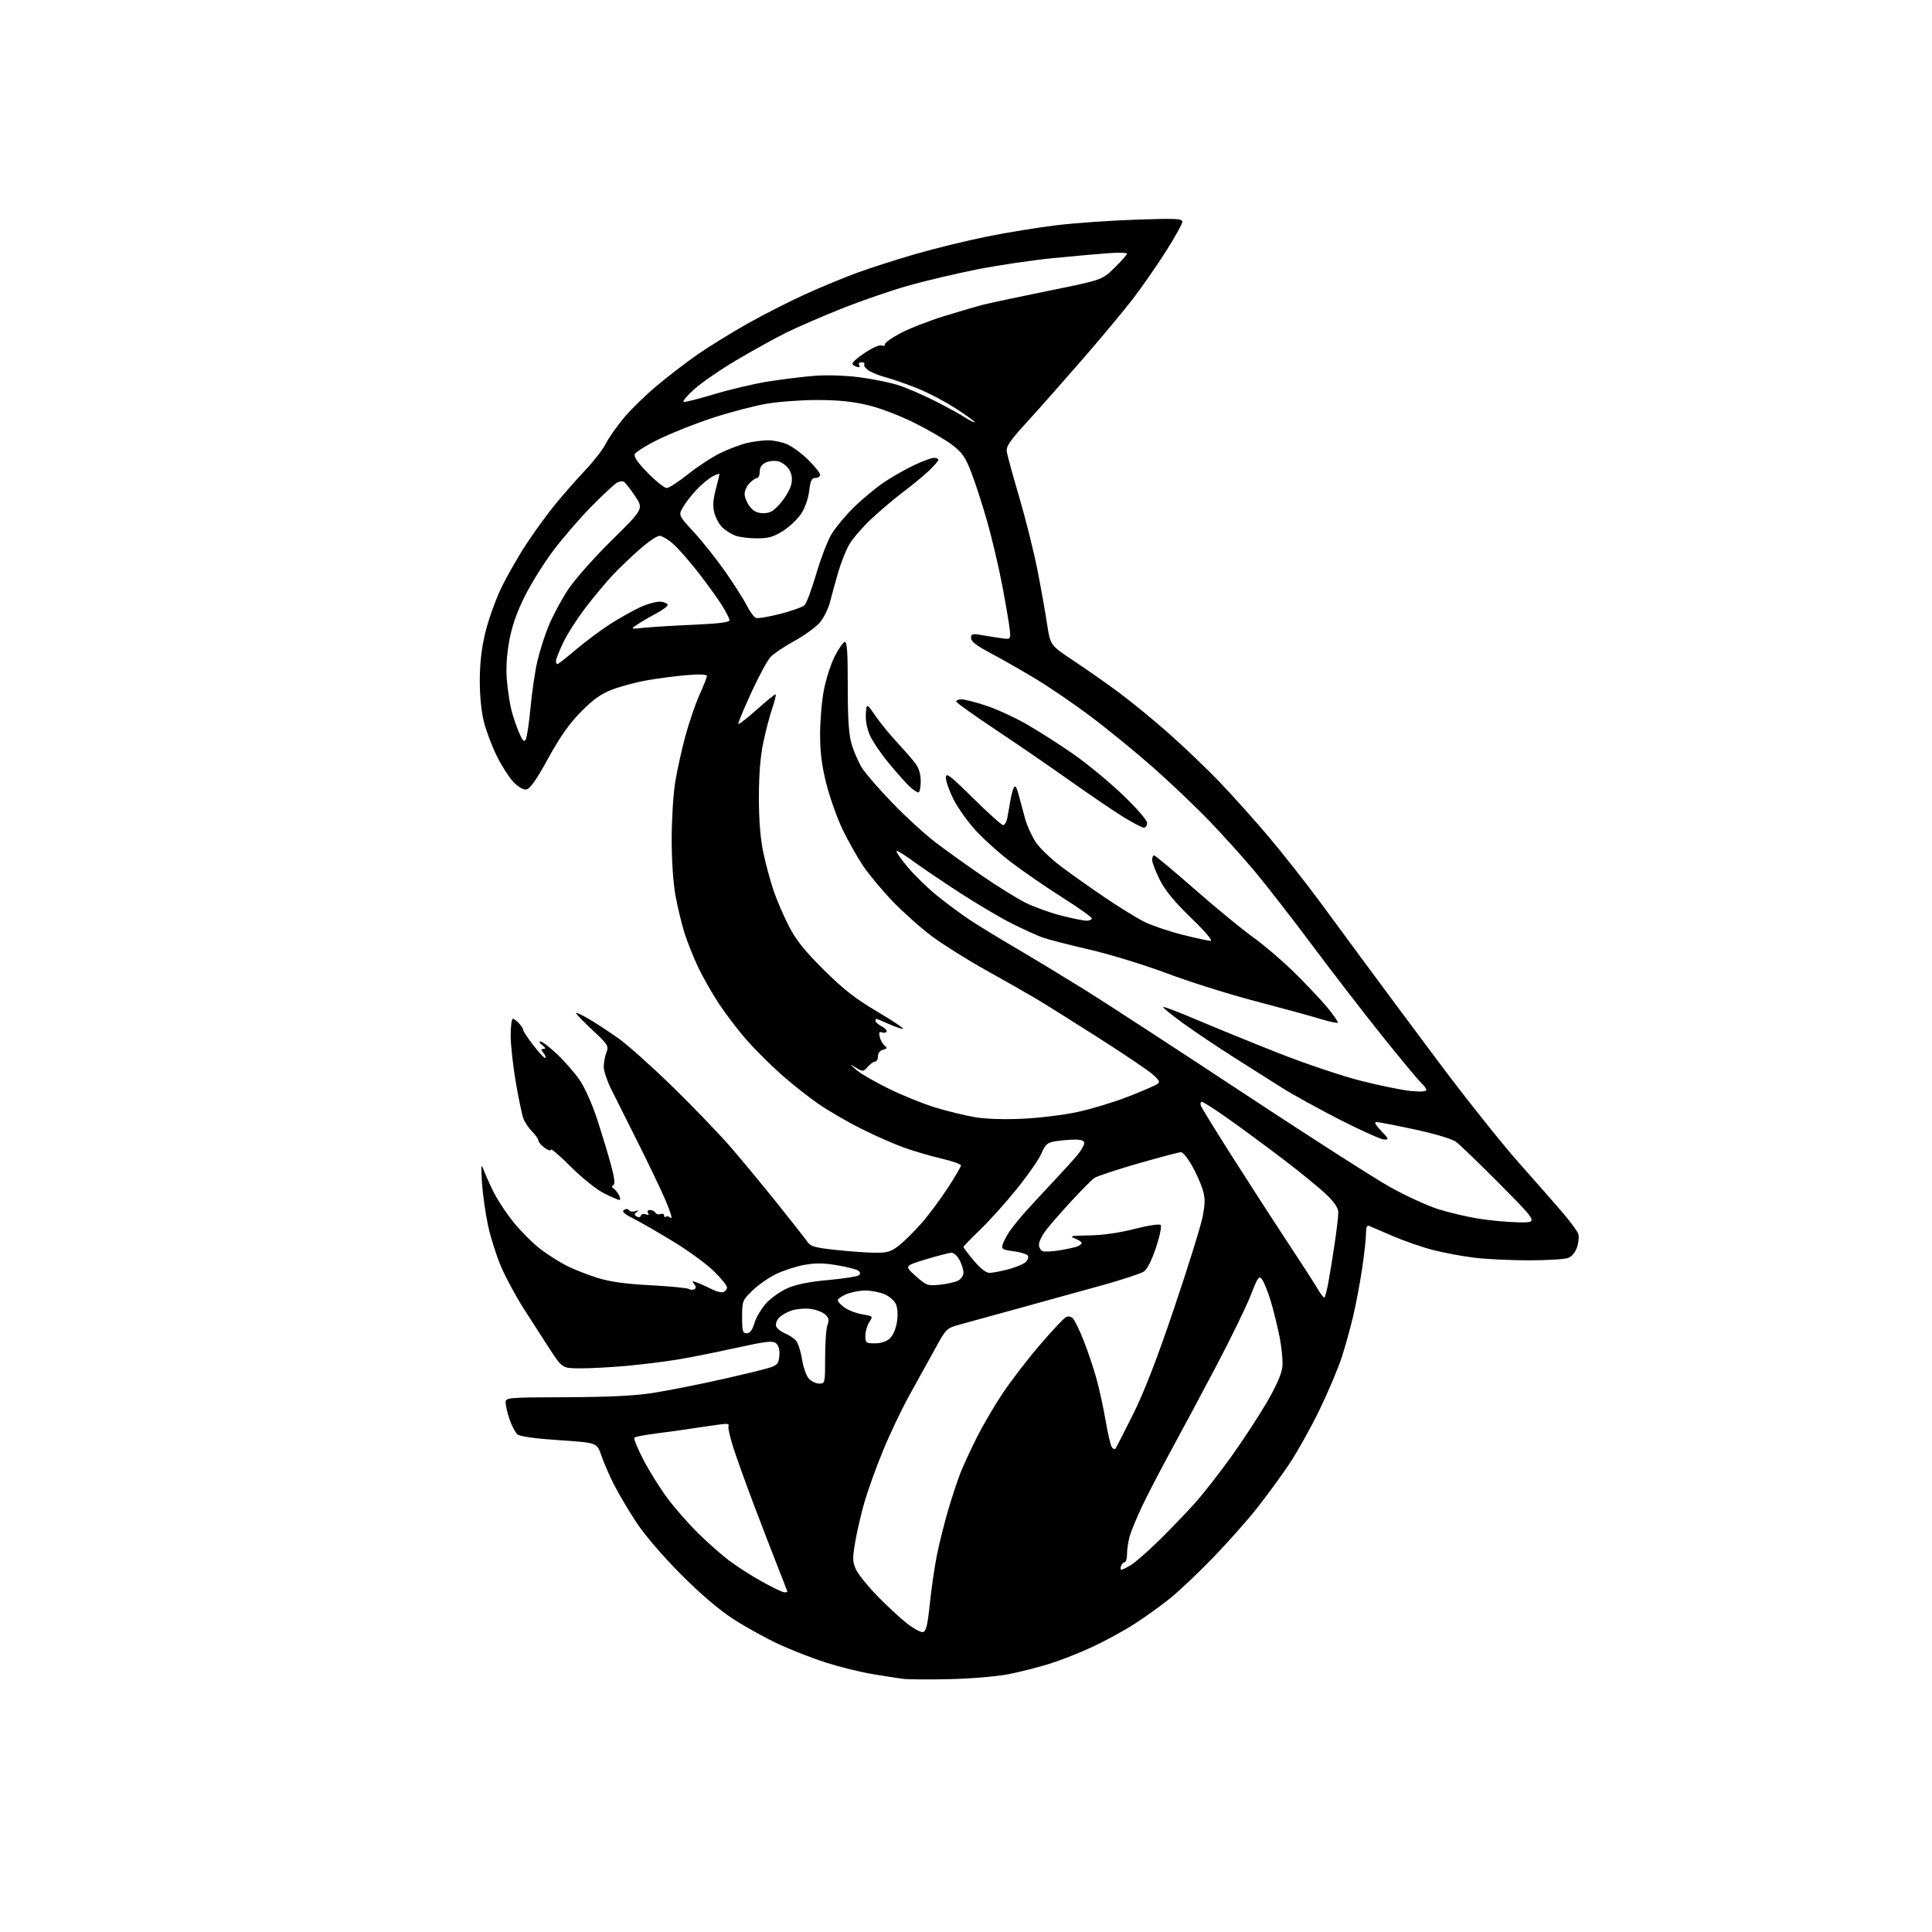 <?xml version="1.0" encoding="UTF-8" standalone="no"?>
<!-- Filename: 77c4c92857f5c3fa395fc2d7af7d725aca4b4f3e4adefcf182a51aa27c0584db.svg -->
<!-- Created with https://svgstud.io -->
<svg
  version="1.1"
  xmlns="http://www.w3.org/2000/svg"
  xmlns:xlink="http://www.w3.org/1999/xlink"
  xmlns:svg="http://www.w3.org/2000/svg"
  xmlns:rdf="http://www.w3.org/1999/02/22-rdf-syntax-ns#"
  xmlns:cc="http://creativecommons.org/ns#"
  xmlns:dc="http://purl.org/dc/elements/1.1/"
  viewBox="0 0 768 768"
  width="768"
  height="768"
  role="img"
  aria-labelledby="titleID descID"
>
  <title id="titleID">Design a sleek, modern parrot logo in emerald, sapphire, and yellow. Feature a dynamic, stylized parrot with a subtle abstract tropical gradient background for a creative website emblem.</title>
  <desc id="descID">AI-generated SVG illustration: Design a sleek, modern parrot logo in emerald, sapphire, and yellow. Feature a dynamic, stylized parrot with a subtle abstract tropical gradient background for a creative website emblem., created on https://svgstud.io</desc>

  <rect width="100%" height="100%" fill="white" />


  <path stroke="none" fill="black" fill-rule="evenodd" d="M377.50,667.49C369.25,667.67 360.93,667.62 359.00,667.37C357.07,667.13 351.57,666.27 346.78,665.47C341.98,664.67 333.65,662.60 328.28,660.89C322.90,659.17 314.35,655.83 309.28,653.46C304.21,651.10 296.11,646.59 291.28,643.45C285.59,639.74 278.27,633.47 270.47,625.62C263.28,618.38 256.19,610.08 252.85,605.00C249.78,600.33 245.80,593.58 243.99,590.00C242.19,586.42 239.95,581.25 239.01,578.50C237.32,573.50 237.32,573.50 222.30,572.50C212.71,571.86 206.71,571.03 205.71,570.19C204.85,569.47 203.44,566.80 202.57,564.26C201.71,561.72 201.00,558.71 201.00,557.57C201.00,555.54 201.42,555.50 225.25,555.41C242.56,555.34 252.47,554.84 259.89,553.66C265.60,552.75 277.46,550.41 286.24,548.45C295.02,546.48 303.85,544.34 305.85,543.69C309.05,542.65 309.54,542.06 309.80,538.91C310.00,536.55 309.55,534.88 308.50,534.00C307.14,532.87 304.66,533.15 292.68,535.79C284.86,537.51 274.42,539.60 269.48,540.42C264.54,541.25 255.32,542.39 249.00,542.96C242.68,543.53 234.35,543.97 230.50,543.94C223.50,543.89 223.50,543.89 218.50,536.22C215.75,532.00 211.06,524.71 208.07,520.02C205.09,515.34 201.13,508.01 199.28,503.74C197.43,499.48 195.06,492.05 194.02,487.24C192.99,482.43 191.89,474.68 191.58,470.00C191.23,464.68 191.34,462.46 191.88,464.08C192.35,465.50 194.12,469.55 195.81,473.08C197.50,476.61 201.38,482.52 204.43,486.21C207.48,489.90 212.34,494.69 215.24,496.85C218.13,499.01 222.75,501.90 225.50,503.28C228.25,504.65 233.65,506.76 237.50,507.97C242.47,509.53 248.57,510.38 258.56,510.90C266.29,511.31 273.15,511.98 273.81,512.38C274.46,512.79 275.47,512.83 276.05,512.47C276.76,512.03 276.72,511.36 275.90,510.38C274.88,509.15 275.09,509.09 277.36,509.95C278.82,510.50 281.40,511.67 283.10,512.55C284.79,513.43 286.81,513.90 287.59,513.60C288.37,513.31 289.00,512.47 289.00,511.75C289.00,511.02 286.64,508.12 283.75,505.29C280.86,502.46 273.63,497.18 267.68,493.56C261.73,489.93 254.57,485.80 251.77,484.39C248.06,482.51 247.06,481.58 248.07,480.96C248.87,480.46 249.70,480.52 250.05,481.09C250.39,481.63 251.52,481.79 252.58,481.44C253.99,480.98 254.14,481.07 253.14,481.78C252.04,482.57 252.03,482.90 253.08,483.55C253.83,484.01 254.54,483.88 254.76,483.23C254.96,482.62 255.85,482.39 256.73,482.73C257.79,483.13 258.09,482.95 257.61,482.17C257.18,481.48 257.49,481.00 258.38,481.00C259.21,481.00 260.18,481.48 260.54,482.07C260.91,482.66 261.83,482.89 262.60,482.60C263.37,482.30 264.00,482.57 264.00,483.20C264.00,483.82 264.30,484.04 264.66,483.68C265.02,483.31 265.93,483.53 266.68,484.15C267.43,484.77 266.50,481.68 264.62,477.28C262.74,472.89 257.71,462.36 253.44,453.89C249.17,445.43 244.40,435.91 242.84,432.73C241.28,429.56 240.00,425.65 240.00,424.05C240.00,422.44 240.47,419.89 241.05,418.38C242.03,415.78 241.71,415.26 235.55,409.51C231.95,406.15 229.00,403.09 229.00,402.72C229.00,402.35 231.34,403.43 234.20,405.12C237.06,406.80 242.34,410.28 245.94,412.84C249.55,415.40 259.17,424.01 267.34,431.97C275.50,439.93 285.89,450.73 290.43,455.97C294.96,461.21 303.36,471.36 309.09,478.51C314.81,485.67 320.18,492.50 321.00,493.69C322.27,495.52 324.06,496.01 332.79,496.92C338.45,497.52 345.47,498.00 348.40,498.00C352.81,498.00 354.37,497.48 357.50,495.00C359.57,493.36 363.54,489.42 366.31,486.25C369.09,483.09 373.75,476.83 376.68,472.35C379.60,467.86 382.00,463.78 382.00,463.28C382.00,462.78 378.51,461.55 374.25,460.55C369.99,459.56 363.35,457.62 359.50,456.25C355.65,454.88 348.03,451.53 342.57,448.81C337.11,446.09 329.33,441.58 325.29,438.79C321.25,436.00 314.47,430.61 310.22,426.82C305.98,423.03 299.85,416.91 296.62,413.21C293.39,409.52 288.52,403.14 285.81,399.04C283.10,394.93 279.37,388.37 277.51,384.46C275.66,380.55 273.23,374.46 272.11,370.93C271.00,367.39 269.39,360.74 268.54,356.14C267.62,351.13 267.00,342.11 267.00,333.64C267.01,325.86 267.63,315.64 268.40,310.92C269.17,306.20 271.01,297.89 272.49,292.44C273.97,287.00 276.49,279.66 278.09,276.13C279.69,272.61 281.00,269.27 281.00,268.72C281.00,268.07 278.13,267.95 272.99,268.38C268.58,268.75 261.49,269.67 257.24,270.42C252.98,271.18 246.80,272.81 243.50,274.06C238.94,275.77 235.94,277.90 230.99,282.91C226.29,287.67 222.65,292.83 217.89,301.50C213.19,310.04 210.70,313.59 209.25,313.81C207.97,314.00 206.03,312.88 204.07,310.81C202.34,308.99 199.37,304.35 197.47,300.50C195.57,296.65 193.28,290.57 192.37,287.00C191.36,283.06 190.71,276.56 190.72,270.50C190.73,263.74 191.43,257.62 192.88,251.62C194.06,246.74 196.80,238.95 198.97,234.32C201.14,229.69 205.78,221.53 209.28,216.20C212.78,210.86 218.28,203.35 221.51,199.50C224.73,195.65 229.92,189.79 233.05,186.48C236.17,183.17 239.68,178.59 240.85,176.30C242.01,174.01 245.22,169.44 247.97,166.14C250.72,162.83 256.69,157.02 261.23,153.22C265.78,149.42 273.10,143.82 277.50,140.77C281.90,137.73 290.68,132.31 297.01,128.73C303.33,125.16 313.68,119.88 320.01,117.01C326.33,114.14 335.71,110.25 340.85,108.38C346.00,106.50 356.39,103.17 363.95,100.98C371.50,98.79 384.22,95.68 392.21,94.06C400.20,92.44 412.76,90.40 420.12,89.52C427.48,88.64 441.71,87.65 451.75,87.31C467.41,86.78 470.00,86.90 470.00,88.16C470.00,88.97 467.02,94.33 463.37,100.07C459.72,105.80 453.84,114.26 450.30,118.86C446.75,123.46 437.94,134.04 430.72,142.36C423.50,150.69 413.59,161.90 408.69,167.27C401.12,175.57 399.85,177.46 400.25,179.77C400.50,181.27 402.76,189.47 405.27,198.00C407.77,206.53 410.97,219.35 412.38,226.50C413.79,233.65 415.51,243.32 416.22,248.00C417.50,256.50 417.50,256.50 426.77,262.65C431.86,266.03 440.00,271.74 444.86,275.34C449.72,278.94 458.60,286.23 464.60,291.53C470.59,296.83 479.68,305.52 484.78,310.83C489.88,316.15 498.62,325.90 504.21,332.50C509.79,339.10 519.01,350.80 524.70,358.50C530.38,366.20 538.51,377.23 542.75,383.00C546.99,388.77 559.64,405.79 570.85,420.81C582.06,435.84 596.92,454.52 603.87,462.33C610.82,470.15 618.79,479.23 621.58,482.52C624.38,485.81 626.98,489.36 627.36,490.40C627.74,491.45 627.55,493.84 626.93,495.71C626.24,497.81 624.85,499.49 623.34,500.06C621.98,500.58 614.92,501.00 607.66,501.00C600.39,501.00 590.63,500.53 585.97,499.95C581.31,499.37 574.05,498.02 569.82,496.94C565.60,495.87 558.40,493.39 553.82,491.43C549.25,489.46 544.94,487.62 544.25,487.32C543.38,486.95 543.00,487.89 543.00,490.40C543.00,492.39 542.31,498.62 541.47,504.26C540.63,509.89 539.04,518.33 537.95,523.00C536.85,527.67 534.80,535.10 533.38,539.50C531.95,543.90 527.96,553.35 524.49,560.50C521.03,567.65 515.56,577.41 512.35,582.19C509.13,586.98 503.36,594.85 499.53,599.69C495.70,604.54 487.82,613.40 482.03,619.38C476.24,625.36 468.57,632.61 464.98,635.49C461.39,638.37 455.09,642.88 450.98,645.53C446.87,648.18 439.45,652.24 434.50,654.55C429.55,656.87 421.87,659.91 417.43,661.31C412.99,662.71 405.56,664.60 400.93,665.51C396.18,666.44 385.96,667.30 377.50,667.49zM366.88,648.78C368.13,648.54 368.72,646.14 369.62,637.49C370.25,631.45 371.53,622.67 372.47,618.00C373.41,613.33 375.45,605.23 376.99,600.00C378.54,594.77 380.73,588.16 381.87,585.29C383.01,582.43 385.94,576.11 388.38,571.24C390.82,566.38 395.53,558.38 398.85,553.45C402.17,548.53 408.73,540.02 413.43,534.55C418.13,529.07 422.70,524.19 423.59,523.69C424.67,523.08 425.65,523.23 426.54,524.14C427.26,524.89 429.19,528.88 430.81,533.00C432.44,537.12 434.71,543.88 435.85,548.00C437.00,552.12 438.66,559.77 439.55,565.00C440.44,570.23 441.57,574.92 442.06,575.43C442.56,575.95 443.15,576.17 443.37,575.93C443.59,575.69 446.70,569.64 450.27,562.49C454.82,553.40 459.78,540.59 466.75,519.99C472.23,503.77 477.31,487.49 478.03,483.80C479.10,478.36 479.11,476.31 478.08,472.87C477.38,470.54 475.46,466.24 473.81,463.32C472.16,460.39 470.20,458.00 469.47,458.00C468.73,458.00 461.10,460.02 452.51,462.48C443.92,464.95 436.03,467.56 434.99,468.29C433.95,469.02 429.81,473.19 425.79,477.56C421.77,481.93 417.25,487.12 415.74,489.09C414.23,491.07 413.00,493.61 413.00,494.74C413.00,495.86 413.66,497.04 414.46,497.35C415.27,497.66 418.30,497.51 421.21,497.03C424.12,496.55 427.29,495.85 428.25,495.47C429.21,495.09 430.00,494.47 430.00,494.09C430.00,493.70 428.76,492.90 427.25,492.30C424.92,491.38 425.78,491.19 433.00,491.09C438.36,491.01 445.00,490.06 450.99,488.52C456.36,487.14 460.86,486.46 461.35,486.95C461.85,487.45 461.05,491.35 459.52,495.95C457.80,501.10 456.02,504.60 454.65,505.49C453.46,506.27 446.19,508.66 438.50,510.81C430.80,512.96 415.95,517.06 405.50,519.93C395.05,522.80 384.18,525.79 381.34,526.58C376.30,527.97 376.07,528.20 371.67,536.25C369.19,540.79 364.66,548.98 361.60,554.46C358.55,559.93 353.81,569.85 351.08,576.49C348.35,583.13 345.01,592.38 343.66,597.03C342.32,601.69 340.64,608.88 339.95,613.02C338.84,619.65 338.88,620.95 340.34,624.02C341.25,625.93 345.03,630.61 348.75,634.42C352.46,638.23 357.70,643.09 360.40,645.22C363.09,647.35 366.01,648.95 366.88,648.78zM311.75,632.97C312.44,632.99 313.00,632.88 313.00,632.74C313.00,632.60 311.39,628.44 309.43,623.49C307.47,618.55 303.13,607.30 299.80,598.50C296.46,589.70 292.68,579.17 291.40,575.10C290.11,571.03 289.30,567.32 289.59,566.85C289.88,566.38 289.45,566.00 288.62,566.00C287.80,566.00 282.94,566.65 277.82,567.44C272.69,568.24 264.98,569.32 260.67,569.85C256.37,570.39 252.55,571.12 252.18,571.49C251.81,571.86 253.45,575.86 255.82,580.38C258.19,584.91 262.46,591.73 265.31,595.55C268.15,599.37 273.55,605.55 277.31,609.27C281.06,612.99 286.65,617.94 289.73,620.27C292.80,622.60 298.73,626.40 302.91,628.72C307.08,631.04 311.06,632.95 311.75,632.97zM445.78,624.00C446.18,623.99 447.89,623.14 449.59,622.11C451.29,621.07 456.30,616.69 460.72,612.36C465.13,608.04 471.53,601.39 474.94,597.58C478.34,593.78 484.85,585.45 489.41,579.08C493.97,572.71 500.30,563.05 503.49,557.61C507.23,551.21 509.44,546.23 509.75,543.49C510.02,541.16 509.49,535.60 508.59,531.14C507.69,526.69 506.07,520.21 505.01,516.76C503.94,513.30 502.45,509.64 501.71,508.61C500.48,506.93 500.05,507.53 497.07,515.13C495.26,519.73 489.15,532.27 483.49,543.00C477.83,553.73 469.77,568.80 465.56,576.50C461.36,584.20 456.16,594.21 454.01,598.74C451.86,603.28 449.63,608.68 449.05,610.74C448.48,612.81 448.01,615.96 448.01,617.75C448.00,619.54 447.60,621.00 447.11,621.00C446.62,621.00 445.95,621.67 445.64,622.50C445.32,623.33 445.39,624.00 445.78,624.00zM325.65,550.00C327.97,550.00 328.00,549.85 328.00,539.57C328.00,533.83 328.42,528.02 328.94,526.66C329.67,524.73 329.48,523.84 328.02,522.51C326.99,521.59 324.37,520.59 322.19,520.30C320.02,520.01 316.66,520.29 314.74,520.92C312.81,521.56 310.50,522.89 309.60,523.89C308.69,524.89 308.22,526.41 308.55,527.26C308.88,528.12 310.43,529.35 312.00,530.00C313.57,530.65 315.54,531.94 316.38,532.87C317.22,533.79 318.31,537.13 318.80,540.28C319.29,543.43 320.51,546.91 321.50,548.00C322.50,549.10 324.37,550.00 325.65,550.00zM347.81,534.00C350.23,534.00 352.40,533.28 353.75,532.02C355.00,530.86 356.16,528.15 356.56,525.44C356.98,522.65 356.81,519.87 356.12,518.37C355.50,517.01 353.44,515.24 351.53,514.45C349.62,513.65 346.24,513.00 344.00,513.00C341.76,513.00 338.38,513.65 336.47,514.45C334.56,515.25 333.00,516.34 333.00,516.88C333.00,517.42 334.24,518.74 335.75,519.81C337.26,520.88 340.44,522.08 342.80,522.47C347.06,523.19 347.09,523.22 345.55,525.56C344.70,526.86 344.00,529.30 344.00,530.96C344.00,533.81 344.23,534.00 347.81,534.00zM296.84,530.00C298.13,530.00 299.05,528.78 299.90,525.94C300.57,523.70 302.67,520.16 304.57,518.06C306.46,515.96 310.34,513.24 313.19,512.01C316.65,510.52 322.02,509.46 329.43,508.81C335.52,508.27 340.95,507.39 341.49,506.87C342.14,506.24 341.98,505.60 341.02,505.01C340.21,504.51 336.39,503.57 332.53,502.92C327.30,502.04 324.00,502.02 319.57,502.84C316.30,503.45 311.28,505.10 308.40,506.50C305.53,507.91 301.34,510.84 299.09,513.03C295.13,516.87 295.00,517.20 295.00,523.50C295.00,529.15 295.24,530.00 296.84,530.00zM526.53,515.80C526.78,515.55 527.44,512.97 527.99,510.07C528.54,507.16 529.67,500.25 530.49,494.72C531.32,489.18 532.00,483.47 532.00,482.04C532.00,480.23 530.53,478.01 527.25,474.84C524.64,472.32 516.88,465.98 510.00,460.76C503.12,455.53 493.28,448.28 488.12,444.63C482.96,440.98 478.30,438.00 477.76,438.00C477.23,438.00 477.06,438.72 477.40,439.60C477.74,440.49 483.50,449.82 490.19,460.35C496.89,470.88 506.68,486.02 511.96,494.00C517.23,501.98 522.56,510.24 523.81,512.38C525.06,514.51 526.28,516.05 526.53,515.80zM373.66,510.69C376.50,510.40 379.77,509.66 380.91,509.05C382.06,508.43 383.00,507.02 383.00,505.92C383.00,504.81 382.31,502.57 381.47,500.95C380.64,499.33 379.20,498.00 378.28,498.00C377.36,498.00 372.75,499.17 368.05,500.61C359.50,503.22 359.50,503.22 364.00,507.22C368.29,511.04 368.74,511.20 373.66,510.69zM393.34,505.99C394.53,505.98 397.94,505.33 400.92,504.53C403.90,503.74 406.99,502.44 407.79,501.64C408.58,500.84 408.94,499.71 408.58,499.12C408.21,498.54 405.67,497.76 402.93,497.40C398.44,496.80 398.01,496.53 398.61,494.62C398.97,493.45 400.19,491.15 401.31,489.50C402.44,487.85 405.16,484.48 407.35,482.00C409.54,479.52 414.53,474.12 418.42,470.00C422.31,465.87 426.74,461.00 428.25,459.17C429.76,457.34 431.00,455.21 431.00,454.42C431.00,453.44 429.83,453.00 427.25,453.01C425.19,453.02 421.77,453.31 419.65,453.66C416.31,454.21 415.56,454.85 414.01,458.48C413.02,460.78 408.62,467.13 404.22,472.58C399.83,478.04 393.25,485.35 389.61,488.83C385.98,492.32 383.00,495.40 383.00,495.69C383.00,495.98 384.84,498.42 387.09,501.11C389.68,504.21 391.98,506.00 393.34,505.99zM603.94,485.90C611.37,486.00 611.37,486.00 596.44,470.94C588.22,462.65 580.28,454.98 578.78,453.89C577.18,452.72 570.45,450.71 562.30,448.96C554.72,447.33 547.87,446.00 547.07,446.00C546.16,446.00 546.88,447.32 549.00,449.50C552.08,452.68 552.20,453.00 550.26,453.00C549.08,453.00 541.23,449.49 532.81,445.20C524.39,440.90 513.90,435.12 509.50,432.35C505.10,429.58 496.32,424.02 490.00,420.00C483.68,415.97 474.77,409.99 470.22,406.70C465.67,403.41 462.14,400.53 462.37,400.29C462.61,400.06 468.58,402.33 475.65,405.34C482.72,408.35 497.20,414.26 507.84,418.47C518.47,422.68 533.32,427.69 540.84,429.60C548.35,431.50 557.31,433.34 560.75,433.68C564.62,434.06 567.00,433.91 567.00,433.30C567.00,432.76 566.07,431.47 564.94,430.45C563.81,429.43 556.92,421.14 549.63,412.04C542.34,402.95 529.82,386.73 521.81,376.00C513.80,365.27 503.48,352.00 498.89,346.50C494.29,341.00 486.03,331.83 480.52,326.12C475.01,320.41 464.88,310.79 458.00,304.74C451.12,298.69 440.03,289.63 433.33,284.62C426.64,279.60 416.52,272.72 410.83,269.33C405.15,265.94 397.24,261.44 393.25,259.34C388.16,256.65 386.00,254.96 386.00,253.63C386.00,252.00 386.51,251.83 389.75,252.38C391.81,252.74 395.38,253.31 397.67,253.64C401.84,254.25 401.84,254.25 401.34,249.88C401.07,247.47 399.73,239.65 398.36,232.50C397.00,225.35 394.35,214.10 392.48,207.50C390.60,200.90 387.77,192.12 386.18,188.00C383.77,181.73 382.51,179.91 378.54,176.87C375.93,174.88 369.23,170.96 363.65,168.17C357.86,165.27 349.85,162.21 345.00,161.05C338.99,159.61 333.10,159.01 324.88,159.01C318.49,159.00 309.32,159.69 304.51,160.53C299.69,161.37 290.27,163.84 283.58,166.01C276.89,168.19 267.26,171.99 262.18,174.46C257.11,176.93 252.68,179.68 252.34,180.56C251.92,181.65 253.60,184.05 257.58,188.08C260.80,191.34 264.16,194.00 265.04,194.00C265.92,194.00 269.76,191.50 273.57,188.45C277.38,185.40 283.21,181.60 286.53,180.01C289.84,178.41 294.57,176.65 297.03,176.08C299.49,175.51 303.20,175.04 305.28,175.02C307.36,175.01 310.74,175.70 312.78,176.55C314.83,177.40 318.64,180.19 321.25,182.76C323.86,185.32 326.00,188.00 326.00,188.71C326.00,189.42 325.16,190.00 324.14,190.00C322.64,190.00 322.16,191.01 321.67,195.16C321.31,198.18 319.99,201.93 318.48,204.21C317.06,206.35 313.81,209.43 311.25,211.05C307.50,213.43 305.51,214.00 300.87,214.00C297.71,214.00 293.86,213.52 292.32,212.93C290.77,212.35 288.48,210.91 287.24,209.75C286.00,208.58 284.54,205.99 284.00,203.99C283.28,201.31 283.41,198.85 284.51,194.63C285.33,191.48 286.00,188.69 286.00,188.43C286.00,188.16 284.76,188.60 283.25,189.39C281.74,190.19 278.87,192.56 276.89,194.67C274.90,196.78 272.46,199.92 271.47,201.67C269.67,204.83 269.67,204.83 275.95,211.67C279.40,215.42 285.04,222.55 288.49,227.50C291.93,232.45 295.73,238.43 296.92,240.80C298.11,243.16 299.72,245.34 300.48,245.63C301.25,245.93 305.62,245.20 310.19,244.02C314.76,242.85 319.11,241.28 319.85,240.55C320.59,239.82 322.65,234.29 324.43,228.25C326.20,222.21 328.90,215.13 330.43,212.52C331.97,209.91 335.94,205.09 339.27,201.82C342.60,198.54 347.96,194.07 351.18,191.87C354.41,189.68 359.85,186.57 363.28,184.95C366.70,183.33 370.29,182.00 371.25,182.00C372.21,182.00 373.00,182.36 373.00,182.80C373.00,183.24 371.31,185.19 369.25,187.14C367.19,189.09 362.62,192.86 359.10,195.51C355.59,198.17 349.88,202.99 346.42,206.23C342.95,209.47 339.02,214.00 337.67,216.31C336.31,218.61 334.30,223.65 333.19,227.50C332.09,231.35 330.61,236.71 329.91,239.42C329.22,242.12 327.36,245.80 325.78,247.60C324.20,249.40 319.67,252.65 315.70,254.84C311.74,257.02 307.50,259.88 306.28,261.19C305.05,262.50 301.58,268.94 298.57,275.49C295.55,282.05 293.27,287.60 293.49,287.83C293.72,288.05 297.00,285.48 300.79,282.12C304.57,278.75 307.95,276.00 308.28,276.00C308.62,276.00 308.05,278.44 307.03,281.41C306.00,284.39 304.38,290.58 303.42,295.16C302.25,300.72 301.67,308.00 301.67,317.00C301.67,325.98 302.25,333.28 303.41,338.80C304.37,343.36 306.21,350.21 307.51,354.02C308.80,357.83 311.55,364.22 313.62,368.22C316.44,373.70 319.86,377.97 327.43,385.50C335.30,393.31 340.00,396.98 348.91,402.25C355.18,405.96 359.68,408.99 358.91,408.98C358.13,408.97 355.54,408.07 353.14,406.98C350.74,405.89 348.61,405.00 348.39,405.00C348.18,405.00 348.00,405.37 348.00,405.83C348.00,406.29 349.11,407.26 350.47,407.98C351.82,408.71 352.71,409.66 352.43,410.11C352.16,410.55 351.31,410.67 350.54,410.38C349.51,409.98 349.29,410.45 349.70,412.17C350.01,413.45 350.88,415.01 351.65,415.63C352.81,416.56 352.70,416.85 351.02,417.28C349.80,417.60 349.00,418.65 349.00,419.91C349.00,421.06 348.49,422.00 347.87,422.00C347.24,422.00 345.93,422.93 344.94,424.07C343.22,426.05 343.02,426.07 340.32,424.47C337.50,422.79 337.50,422.79 340.50,425.39C342.15,426.81 348.00,430.18 353.50,432.87C359.00,435.56 367.32,438.91 372.00,440.32C376.68,441.73 383.63,443.42 387.45,444.08C391.72,444.81 399.03,445.06 406.45,444.72C413.08,444.42 423.00,443.20 428.50,442.00C434.00,440.80 443.00,438.06 448.50,435.91C454.00,433.75 459.18,431.53 460.00,430.97C461.26,430.11 460.93,429.45 458.00,426.91C456.07,425.25 446.18,418.59 436.00,412.12C425.82,405.64 414.80,398.74 411.50,396.79C408.20,394.83 399.41,389.83 391.96,385.68C384.51,381.53 374.84,375.46 370.46,372.19C366.08,368.92 359.09,362.70 354.92,358.37C350.76,354.04 345.44,347.67 343.11,344.21C340.77,340.74 337.10,334.22 334.93,329.71C332.77,325.19 329.88,317.05 328.50,311.62C326.68,304.42 326.00,299.10 326.00,291.96C326.00,286.58 326.67,278.65 327.50,274.34C328.32,270.03 330.23,264.04 331.75,261.04C333.26,258.04 335.06,255.41 335.75,255.21C336.72,254.92 337.00,258.88 337.00,272.74C337.00,286.16 337.40,291.97 338.58,295.97C339.46,298.91 341.32,303.12 342.72,305.35C344.12,307.57 349.59,313.85 354.88,319.32C360.17,324.78 367.88,331.82 372.00,334.95C376.12,338.09 384.45,344.05 390.50,348.20C396.55,352.36 404.25,357.14 407.61,358.82C410.97,360.51 417.34,362.81 421.77,363.94C426.21,365.07 430.77,366.00 431.92,366.00C433.06,366.00 434.00,365.59 434.00,365.08C434.00,364.58 428.78,360.86 422.41,356.83C416.03,352.80 406.89,346.51 402.09,342.86C397.29,339.21 390.80,333.39 387.67,329.92C384.53,326.46 380.63,320.94 378.98,317.65C377.34,314.37 376.00,310.54 376.00,309.15C376.00,306.94 377.39,307.98 386.85,317.31C392.82,323.19 398.18,328.00 398.77,328.00C399.36,328.00 400.09,326.76 400.39,325.25C400.69,323.74 401.23,320.70 401.59,318.50C401.96,316.30 402.61,313.84 403.03,313.04C403.57,312.03 404.16,312.95 404.96,316.04C405.59,318.49 406.75,322.78 407.53,325.56C408.31,328.34 410.23,332.53 411.79,334.86C413.36,337.19 417.99,341.60 422.07,344.66C426.16,347.72 434.01,353.26 439.51,356.97C445.02,360.69 451.86,364.91 454.72,366.36C457.58,367.81 464.33,370.12 469.71,371.49C475.10,372.86 480.27,373.99 481.21,373.99C482.24,374.00 479.20,370.41 473.46,364.86C466.79,358.40 463.14,353.96 461.01,349.70C459.35,346.39 458.00,342.85 458.00,341.84C458.00,340.83 458.34,340.00 458.75,340.01C459.16,340.01 466.48,346.11 475.00,353.57C483.52,361.03 493.88,369.53 498.00,372.47C502.12,375.40 509.35,381.56 514.06,386.15C518.77,390.74 524.79,397.10 527.45,400.27C530.11,403.45 532.06,406.27 531.79,406.54C531.52,406.81 528.36,406.12 524.76,405.01C521.17,403.90 509.70,400.77 499.29,398.05C488.87,395.33 472.99,390.35 464.01,386.97C454.95,383.57 441.16,379.34 433.08,377.47C425.06,375.63 416.69,373.47 414.47,372.68C412.26,371.89 406.70,369.36 402.12,367.06C397.54,364.76 388.00,359.10 380.92,354.49C373.84,349.87 365.53,344.24 362.45,341.96C359.37,339.68 356.63,338.04 356.37,338.30C356.11,338.56 358.09,341.41 360.78,344.64C363.46,347.86 368.77,353.02 372.58,356.10C376.39,359.18 382.20,363.48 385.50,365.67C388.80,367.86 397.12,372.95 404.00,376.98C410.88,381.02 423.02,388.38 431.00,393.33C438.98,398.29 467.10,416.60 493.50,434.02C519.90,451.45 546.53,468.51 552.67,471.93C558.82,475.36 567.37,479.28 571.67,480.65C575.98,482.02 583.33,483.74 588.00,484.48C592.67,485.21 599.85,485.85 603.94,485.90zM246.23,477.00C245.77,477.00 243.04,475.83 240.16,474.39C237.17,472.90 231.52,468.39 226.96,463.84C222.58,459.47 219.00,456.39 219.00,457.00C219.00,457.60 217.90,457.29 216.53,456.30C215.17,455.31 214.05,454.00 214.03,453.39C214.01,452.77 212.89,451.17 211.54,449.82C210.19,448.47 208.63,446.15 208.07,444.68C207.51,443.20 206.14,436.65 205.02,430.13C203.91,423.61 203.00,415.29 203.00,411.64C203.00,407.99 203.38,405.00 203.85,405.00C204.31,405.00 205.43,405.82 206.35,406.83C207.26,407.83 208.00,409.03 208.00,409.49C208.00,409.94 209.86,412.73 212.14,415.68C214.42,418.64 216.51,420.83 216.78,420.55C217.06,420.27 216.72,419.36 216.02,418.52C214.99,417.28 215.01,416.99 216.13,416.97C217.05,416.95 216.86,416.45 215.56,415.47C214.49,414.66 214.18,414.00 214.87,414.00C215.56,414.00 218.54,416.29 221.50,419.09C224.45,421.88 228.48,426.50 230.44,429.35C232.47,432.30 235.46,439.03 237.41,445.01C239.28,450.78 241.73,458.86 242.85,462.97C244.23,468.02 244.56,470.66 243.84,471.10C243.11,471.55 243.12,471.96 243.89,472.43C244.49,472.81 245.46,473.99 246.03,475.06C246.60,476.13 246.69,477.00 246.23,477.00zM454.70,329.00C453.99,329.00 450.28,327.07 446.45,324.70C442.63,322.34 433.20,315.93 425.50,310.47C417.80,305.01 404.52,295.90 396.00,290.22C387.48,284.54 380.35,279.47 380.17,278.95C379.98,278.43 380.88,278.00 382.16,278.00C383.44,278.00 387.91,279.14 392.09,280.53C396.27,281.92 403.47,285.23 408.10,287.89C412.72,290.54 420.98,295.82 426.46,299.61C431.93,303.40 440.82,310.72 446.21,315.87C451.79,321.22 456.00,326.05 456.00,327.12C456.00,328.16 455.42,329.00 454.70,329.00zM365.06,315.00C364.54,315.00 363.01,313.99 361.67,312.75C360.32,311.51 356.64,307.39 353.48,303.58C350.32,299.78 346.87,294.71 345.81,292.31C344.63,289.63 344.00,286.33 344.19,283.73C344.50,279.50 344.50,279.50 347.95,284.50C349.84,287.25 353.70,291.98 356.51,295.00C359.33,298.02 362.61,301.80 363.81,303.38C365.29,305.33 366.00,307.69 366.00,310.63C366.00,313.04 365.58,315.00 365.06,315.00zM208.99,293.98C209.46,293.14 210.31,287.47 210.88,281.37C211.45,275.26 212.66,267.00 213.57,263.01C214.47,259.01 216.51,252.62 218.09,248.79C219.66,244.97 223.05,238.61 225.62,234.67C228.30,230.55 235.73,222.13 243.07,214.88C255.85,202.26 255.85,202.26 252.45,197.20C250.58,194.42 248.59,191.87 248.04,191.53C247.49,191.19 246.24,191.34 245.27,191.86C244.30,192.39 239.75,196.62 235.16,201.27C230.57,205.92 223.74,213.82 219.97,218.83C216.20,223.84 211.04,232.12 208.51,237.22C205.31,243.68 203.45,249.09 202.39,255.00C201.40,260.53 201.09,265.94 201.50,270.50C201.85,274.35 202.63,279.52 203.23,282.00C203.83,284.48 205.18,288.52 206.23,291.00C207.69,294.44 208.34,295.14 208.99,293.98zM221.57,264.00C221.89,264.00 225.15,261.45 228.82,258.33C232.50,255.21 238.55,250.67 242.29,248.25C246.02,245.84 251.53,242.73 254.52,241.36C257.52,239.99 261.22,239.01 262.74,239.18C264.26,239.36 265.46,239.95 265.40,240.50C265.35,241.05 263.32,242.55 260.90,243.83C258.48,245.11 255.15,247.05 253.50,248.15C250.50,250.14 250.50,250.14 256.00,249.55C259.02,249.23 267.91,248.69 275.75,248.35C285.58,247.92 290.00,247.36 290.00,246.56C290.00,245.92 288.59,243.17 286.87,240.45C285.16,237.73 280.92,231.87 277.46,227.43C274.00,222.99 269.54,217.93 267.55,216.18C265.56,214.43 263.14,213.00 262.16,213.00C261.19,213.00 257.72,215.34 254.45,218.20C251.18,221.06 246.34,225.67 243.71,228.45C241.07,231.23 236.17,237.10 232.81,241.50C229.45,245.90 225.41,252.20 223.85,255.50C222.28,258.80 221.00,262.06 221.00,262.75C221.00,263.44 221.26,264.00 221.57,264.00zM303.49,204.00C306.19,204.00 307.54,203.18 310.41,199.84C312.37,197.55 314.25,194.17 314.60,192.33C315.03,190.05 314.71,188.20 313.60,186.51C312.71,185.15 310.82,183.74 309.41,183.39C308.01,183.04 305.76,183.24 304.43,183.85C302.79,184.60 302.00,185.78 302.00,187.48C302.00,188.87 301.55,190.00 301.00,190.00C300.45,190.00 299.10,190.90 298.00,192.00C296.90,193.10 296.00,195.06 296.00,196.37C296.00,197.67 296.93,199.92 298.07,201.37C299.57,203.27 301.07,204.00 303.49,204.00zM387.50,167.91C388.05,167.94 384.85,165.58 380.40,162.67C375.94,159.76 368.74,155.97 364.40,154.26C360.05,152.54 354.52,150.62 352.09,149.99C349.67,149.36 346.63,148.15 345.35,147.31C344.07,146.47 343.26,145.38 343.57,144.89C343.87,144.40 343.39,144.00 342.50,144.00C341.61,144.00 341.16,144.45 341.50,145.00C341.84,145.55 341.75,145.99 341.31,145.98C340.86,145.98 339.91,145.60 339.20,145.14C338.27,144.55 339.47,143.23 343.39,140.53C346.60,138.32 349.53,136.99 350.43,137.34C351.28,137.66 351.87,137.46 351.74,136.88C351.61,136.31 354.43,134.30 358.00,132.42C361.57,130.54 369.45,127.47 375.50,125.61C381.55,123.75 388.52,121.71 391.00,121.08C393.48,120.45 405.10,117.98 416.83,115.60C438.15,111.27 438.15,111.27 443.08,106.42C445.78,103.76 448.00,101.25 448.00,100.85C448.00,100.44 444.74,100.35 440.75,100.63C436.76,100.91 426.83,101.80 418.68,102.60C410.53,103.39 397.03,105.40 388.68,107.04C380.33,108.69 367.95,111.60 361.17,113.52C354.39,115.43 342.47,119.54 334.67,122.64C326.88,125.74 316.90,130.07 312.50,132.25C308.10,134.44 299.26,139.32 292.86,143.11C286.46,146.89 278.87,152.11 275.99,154.70C273.10,157.29 271.20,159.57 271.75,159.75C272.30,159.93 277.87,158.53 284.12,156.64C290.38,154.75 300.00,152.50 305.50,151.63C311.00,150.77 319.17,149.76 323.65,149.40C328.43,149.00 335.82,149.23 341.49,149.95C346.82,150.62 353.93,152.07 357.28,153.17C360.64,154.27 367.24,157.14 371.95,159.53C376.65,161.93 381.85,164.78 383.50,165.87C385.15,166.96 386.95,167.88 387.50,167.91z" />

</svg>
